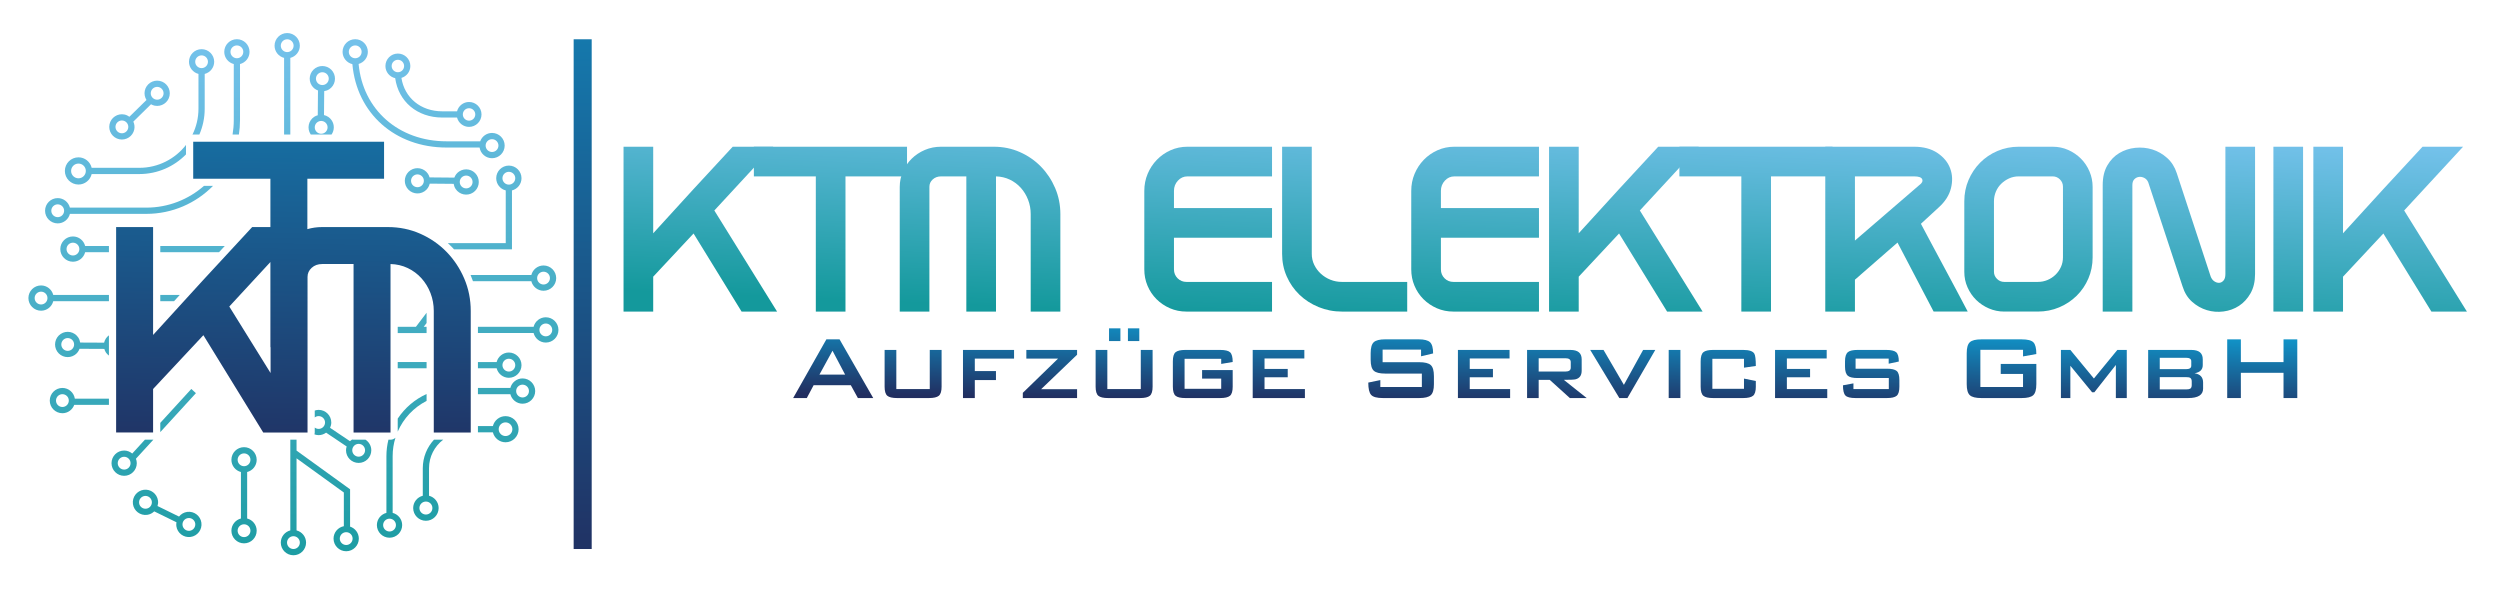 <?xml version="1.0" encoding="iso-8859-1"?>
<!-- Generator: Adobe Illustrator 26.5.0, SVG Export Plug-In . SVG Version: 6.00 Build 0)  -->
<svg version="1.1" id="Layer_1" xmlns="http://www.w3.org/2000/svg" xmlns:xlink="http://www.w3.org/1999/xlink" x="0px" y="0px"
	 viewBox="0 0 316.216 75.258" style="enable-background:new 0 0 316.216 75.258;" xml:space="preserve">
<g>
	<g>
		<linearGradient id="SVGID_1_" gradientUnits="userSpaceOnUse" x1="89.379" y1="9.797" x2="88.238" y2="37.184">
			<stop  offset="0" style="stop-color:#73C1EA"/>
			<stop  offset="1" style="stop-color:#14999C"/>
		</linearGradient>
		<path style="fill:url(#SVGID_1_);" d="M90.353,26.624L98.29,39.41h-4.491l-6.074-9.877l-5.104,5.462v4.415h-3.752V18.559h3.752
			v10.949c1.65-1.82,3.33-3.662,5.04-5.525c1.71-1.863,3.382-3.671,5.015-5.423h5.13L90.353,26.624z"/>
		
			<linearGradient id="SVGID_00000002385209093227143830000015962110065606633347_" gradientUnits="userSpaceOnUse" x1="105.456" y1="10.467" x2="104.315" y2="37.854">
			<stop  offset="0" style="stop-color:#73C1EA"/>
			<stop  offset="1" style="stop-color:#14999C"/>
		</linearGradient>
		<path style="fill:url(#SVGID_00000002385209093227143830000015962110065606633347_);" d="M103.19,22.31h-7.835v-3.752h19.371
			v3.752h-7.784V39.41h-3.752V22.31z"/>
		
			<linearGradient id="SVGID_00000178163852022895570800000015450760106131337355_" gradientUnits="userSpaceOnUse" x1="124.806" y1="11.273" x2="123.665" y2="38.66">
			<stop  offset="0" style="stop-color:#73C1EA"/>
			<stop  offset="1" style="stop-color:#14999C"/>
		</linearGradient>
		<path style="fill:url(#SVGID_00000178163852022895570800000015450760106131337355_);" d="M125.71,18.559
			c1.173,0,2.269,0.226,3.288,0.676c1.019,0.451,1.907,1.063,2.663,1.838c0.756,0.774,1.355,1.676,1.797,2.705
			c0.442,1.03,0.663,2.131,0.663,3.305V39.41h-3.752V27.065c0-0.631-0.11-1.231-0.332-1.802c-0.221-0.571-0.528-1.073-0.919-1.508
			c-0.391-0.435-0.854-0.78-1.39-1.035c-0.536-0.256-1.12-0.392-1.748-0.409V39.41h-3.752V22.31h-3.191
			c-0.425,0-0.778,0.128-1.059,0.384c-0.281,0.256-0.421,0.562-0.421,0.92V39.41h-3.752V23.637c0-0.68,0.135-1.331,0.407-1.952
			c0.272-0.621,0.642-1.161,1.109-1.62c0.468-0.459,1.02-0.825,1.657-1.098c0.637-0.272,1.321-0.408,2.052-0.408H125.71z"/>
		
			<linearGradient id="SVGID_00000167356379488606319750000017630758785891514790_" gradientUnits="userSpaceOnUse" x1="153.618" y1="12.474" x2="152.477" y2="39.861">
			<stop  offset="0" style="stop-color:#73C1EA"/>
			<stop  offset="1" style="stop-color:#14999C"/>
		</linearGradient>
		<path style="fill:url(#SVGID_00000167356379488606319750000017630758785891514790_);" d="M145.16,21.991
			c0.281-0.672,0.668-1.263,1.162-1.774c0.493-0.51,1.072-0.914,1.735-1.212c0.664-0.297,1.378-0.447,2.144-0.447h10.693v3.752
			H150.2c-0.476,0-0.88,0.18-1.212,0.54c-0.332,0.359-0.497,0.787-0.497,1.284v2.183h12.403v3.752h-12.403v4.007
			c0,0.443,0.153,0.817,0.459,1.123c0.307,0.306,0.681,0.459,1.123,0.459h10.821v3.752h-10.821c-0.749,0-1.447-0.14-2.093-0.421
			c-0.647-0.281-1.212-0.664-1.697-1.148c-0.485-0.485-0.864-1.05-1.136-1.697c-0.272-0.646-0.408-1.335-0.408-2.067v-9.928
			C144.739,23.382,144.879,22.664,145.16,21.991z"/>
		
			<linearGradient id="SVGID_00000033356358110050624300000016270420238676725163_" gradientUnits="userSpaceOnUse" x1="170.74" y1="13.187" x2="169.599" y2="40.574">
			<stop  offset="0" style="stop-color:#73C1EA"/>
			<stop  offset="1" style="stop-color:#14999C"/>
		</linearGradient>
		<path style="fill:url(#SVGID_00000033356358110050624300000016270420238676725163_);" d="M166.228,33.489
			c0.204,0.425,0.48,0.8,0.829,1.123c0.349,0.323,0.753,0.579,1.212,0.766c0.459,0.187,0.952,0.281,1.48,0.281h8.244v3.752h-8.244
			c-1.055,0-2.046-0.192-2.973-0.574c-0.928-0.383-1.731-0.902-2.412-1.557c-0.68-0.655-1.216-1.425-1.607-2.31
			c-0.392-0.884-0.587-1.837-0.587-2.858V18.559h3.752v13.552C165.921,32.604,166.024,33.064,166.228,33.489z"/>
		
			<linearGradient id="SVGID_00000126313803106900036310000005729974420575091103_" gradientUnits="userSpaceOnUse" x1="187.324" y1="13.878" x2="186.183" y2="41.266">
			<stop  offset="0" style="stop-color:#73C1EA"/>
			<stop  offset="1" style="stop-color:#14999C"/>
		</linearGradient>
		<path style="fill:url(#SVGID_00000126313803106900036310000005729974420575091103_);" d="M178.925,21.991
			c0.281-0.672,0.668-1.263,1.161-1.774c0.493-0.51,1.072-0.914,1.736-1.212c0.663-0.297,1.378-0.447,2.144-0.447h10.693v3.752
			h-10.693c-0.476,0-0.881,0.18-1.212,0.54c-0.332,0.359-0.498,0.787-0.498,1.284v2.183h12.403v3.752h-12.403v4.007
			c0,0.443,0.153,0.817,0.459,1.123c0.306,0.306,0.68,0.459,1.123,0.459h10.821v3.752h-10.821c-0.748,0-1.446-0.14-2.092-0.421
			c-0.647-0.281-1.212-0.664-1.698-1.148c-0.485-0.485-0.864-1.05-1.135-1.697c-0.273-0.646-0.409-1.335-0.409-2.067v-9.928
			C178.503,23.382,178.644,22.664,178.925,21.991z"/>
		
			<linearGradient id="SVGID_00000181078736990154719410000005014056175462160006_" gradientUnits="userSpaceOnUse" x1="206.242" y1="14.666" x2="205.101" y2="42.054">
			<stop  offset="0" style="stop-color:#73C1EA"/>
			<stop  offset="1" style="stop-color:#14999C"/>
		</linearGradient>
		<path style="fill:url(#SVGID_00000181078736990154719410000005014056175462160006_);" d="M207.419,26.624l7.937,12.786h-4.492
			l-6.074-9.877l-5.104,5.462v4.415h-3.752V18.559h3.752v10.949c1.65-1.82,3.33-3.662,5.04-5.525
			c1.709-1.863,3.381-3.671,5.015-5.423h5.129L207.419,26.624z"/>
		
			<linearGradient id="SVGID_00000067206073508338494640000012420815881215475644_" gradientUnits="userSpaceOnUse" x1="222.319" y1="15.336" x2="221.178" y2="42.724">
			<stop  offset="0" style="stop-color:#73C1EA"/>
			<stop  offset="1" style="stop-color:#14999C"/>
		</linearGradient>
		<path style="fill:url(#SVGID_00000067206073508338494640000012420815881215475644_);" d="M220.256,22.31h-7.835v-3.752h19.371
			v3.752h-7.784V39.41h-3.752V22.31z"/>
		
			<linearGradient id="SVGID_00000116956811966117353280000003604531159593562772_" gradientUnits="userSpaceOnUse" x1="240.42" y1="16.09" x2="239.279" y2="43.478">
			<stop  offset="0" style="stop-color:#73C1EA"/>
			<stop  offset="1" style="stop-color:#14999C"/>
		</linearGradient>
		<path style="fill:url(#SVGID_00000116956811966117353280000003604531159593562772_);" d="M230.873,18.559h11.229
			c1.19,0,2.178,0.264,2.961,0.791c0.782,0.527,1.318,1.178,1.607,1.952c0.29,0.774,0.323,1.608,0.102,2.501
			c-0.221,0.893-0.74,1.706-1.556,2.437l-2.246,2.067c0.425,0.8,0.901,1.693,1.429,2.68c0.527,0.987,1.063,1.986,1.608,2.999
			c0.544,1.013,1.068,1.991,1.57,2.935c0.501,0.944,0.94,1.774,1.314,2.488h-4.313l-4.568-8.728l-5.385,4.696v4.033h-3.752V18.559z
			 M234.625,30.426l8.141-7.015c0.34-0.239,0.463-0.482,0.37-0.73c-0.094-0.247-0.439-0.371-1.034-0.371h-7.478V30.426z"/>
		
			<linearGradient id="SVGID_00000160876333398145983720000004534052422801409198_" gradientUnits="userSpaceOnUse" x1="257.082" y1="16.785" x2="255.941" y2="44.172">
			<stop  offset="0" style="stop-color:#73C1EA"/>
			<stop  offset="1" style="stop-color:#14999C"/>
		</linearGradient>
		<path style="fill:url(#SVGID_00000160876333398145983720000004534052422801409198_);" d="M259.636,18.559
			c0.697,0,1.353,0.136,1.965,0.408c0.612,0.272,1.148,0.638,1.608,1.098c0.459,0.459,0.821,1,1.084,1.62
			c0.264,0.621,0.396,1.272,0.396,1.952v8.907c0,0.953-0.179,1.846-0.536,2.68c-0.357,0.834-0.851,1.561-1.48,2.182
			c-0.63,0.621-1.365,1.11-2.208,1.467c-0.842,0.357-1.748,0.536-2.718,0.536h-4.237c-0.68,0-1.327-0.132-1.939-0.396
			c-0.612-0.264-1.148-0.621-1.608-1.072c-0.459-0.451-0.826-0.983-1.097-1.595c-0.273-0.612-0.409-1.267-0.409-1.965v-8.907
			c0-0.97,0.179-1.871,0.536-2.705c0.357-0.833,0.846-1.565,1.467-2.195c0.621-0.629,1.353-1.123,2.195-1.48
			c0.842-0.357,1.739-0.536,2.692-0.536H259.636z M260.937,23.615c0-0.358-0.127-0.664-0.383-0.921
			c-0.255-0.255-0.561-0.384-0.918-0.384h-4.288c-0.443,0-0.851,0.085-1.225,0.256c-0.375,0.171-0.706,0.396-0.995,0.677
			c-0.29,0.282-0.515,0.614-0.676,0.997c-0.162,0.384-0.243,0.789-0.243,1.215v8.924c0,0.341,0.128,0.639,0.383,0.895
			c0.255,0.256,0.561,0.384,0.918,0.384h4.237c0.442,0,0.855-0.081,1.238-0.243c0.382-0.162,0.718-0.383,1.008-0.665
			c0.289-0.281,0.518-0.609,0.689-0.984c0.17-0.375,0.255-0.784,0.255-1.227V23.615z"/>
		
			<linearGradient id="SVGID_00000141440728158783484500000018133119981774101382_" gradientUnits="userSpaceOnUse" x1="276.077" y1="17.576" x2="274.935" y2="44.964">
			<stop  offset="0" style="stop-color:#73C1EA"/>
			<stop  offset="1" style="stop-color:#14999C"/>
		</linearGradient>
		<path style="fill:url(#SVGID_00000141440728158783484500000018133119981774101382_);" d="M285.234,18.559v16.104
			c0,0.953-0.192,1.766-0.574,2.437c-0.382,0.672-0.866,1.199-1.452,1.582c-0.586,0.383-1.241,0.621-1.962,0.715
			c-0.721,0.093-1.422,0.038-2.102-0.166c-0.68-0.204-1.299-0.553-1.861-1.047c-0.56-0.493-0.968-1.148-1.222-1.965l-4.332-13.143
			c-0.102-0.255-0.264-0.442-0.485-0.561c-0.221-0.119-0.446-0.166-0.675-0.14c-0.229,0.025-0.429,0.123-0.599,0.293
			c-0.17,0.17-0.254,0.417-0.254,0.74V39.41h-3.752V23.408c0-0.987,0.195-1.816,0.587-2.489c0.391-0.672,0.893-1.191,1.506-1.557
			c0.612-0.365,1.289-0.587,2.029-0.664c0.74-0.076,1.455-0.008,2.144,0.204s1.315,0.57,1.876,1.072
			c0.562,0.502,0.97,1.144,1.225,1.927l4.288,13.067c0.102,0.272,0.255,0.477,0.459,0.613c0.204,0.136,0.409,0.2,0.613,0.191
			c0.204-0.008,0.387-0.102,0.548-0.281c0.162-0.179,0.243-0.455,0.243-0.83V18.559H285.234z"/>
		
			<linearGradient id="SVGID_00000034069647560463507070000007028265658764663180_" gradientUnits="userSpaceOnUse" x1="289.883" y1="18.151" x2="288.741" y2="45.539">
			<stop  offset="0" style="stop-color:#73C1EA"/>
			<stop  offset="1" style="stop-color:#14999C"/>
		</linearGradient>
		<path style="fill:url(#SVGID_00000034069647560463507070000007028265658764663180_);" d="M291.307,39.41h-3.752V18.559h3.752
			V39.41z"/>
		
			<linearGradient id="SVGID_00000065777517956440698630000017649953186968031376_" gradientUnits="userSpaceOnUse" x1="302.748" y1="18.687" x2="301.607" y2="46.075">
			<stop  offset="0" style="stop-color:#73C1EA"/>
			<stop  offset="1" style="stop-color:#14999C"/>
		</linearGradient>
		<path style="fill:url(#SVGID_00000065777517956440698630000017649953186968031376_);" d="M304.093,26.624l7.937,12.786h-4.492
			l-6.074-9.877l-5.104,5.462v4.415h-3.752V18.559h3.752v10.949c1.65-1.82,3.33-3.662,5.04-5.525
			c1.709-1.863,3.381-3.671,5.015-5.423h5.129L304.093,26.624z"/>
	</g>
	<g>
		
			<linearGradient id="SVGID_00000011026444886598355210000010955493105114123965_" gradientUnits="userSpaceOnUse" x1="63.453" y1="4.445" x2="66.876" y2="75.053">
			<stop  offset="0" style="stop-color:#73C1EA"/>
			<stop  offset="1" style="stop-color:#14999C"/>
		</linearGradient>
		<path style="fill:url(#SVGID_00000011026444886598355210000010955493105114123965_);" d="M59.553,34.866
			c0.099,0.232,0.188,0.467,0.271,0.705h7.383c0.177,0.691,0.799,1.205,1.544,1.205c0.882,0,1.6-0.717,1.6-1.599
			c0-0.882-0.717-1.599-1.6-1.599c-0.745,0-1.367,0.514-1.544,1.205h-7.692C59.527,34.81,59.541,34.837,59.553,34.866z
			 M68.75,34.366c0.447,0,0.811,0.364,0.811,0.811c0,0.447-0.364,0.811-0.811,0.811c-0.447,0-0.811-0.364-0.811-0.811
			C67.94,34.73,68.303,34.366,68.75,34.366z"/>
		
			<linearGradient id="SVGID_00000118369746853909183760000014429281119266840192_" gradientUnits="userSpaceOnUse" x1="60.606" y1="4.583" x2="64.029" y2="75.191">
			<stop  offset="0" style="stop-color:#73C1EA"/>
			<stop  offset="1" style="stop-color:#14999C"/>
		</linearGradient>
		<path style="fill:url(#SVGID_00000118369746853909183760000014429281119266840192_);" d="M63.943,52.636
			c-0.775,0-1.422,0.538-1.6,1.259h-1.891v0.788h1.891c0.178,0.721,0.825,1.259,1.6,1.259c0.912,0,1.653-0.742,1.653-1.653
			C65.596,53.378,64.855,52.636,63.943,52.636z M63.943,55.154c-0.477,0-0.865-0.388-0.865-0.865c0-0.477,0.388-0.865,0.865-0.865
			s0.865,0.388,0.865,0.865C64.808,54.766,64.42,55.154,63.943,55.154z"/>
		
			<linearGradient id="SVGID_00000089558743412079111370000015574574145255981958_" gradientUnits="userSpaceOnUse" x1="9.526" y1="7.06" x2="12.95" y2="77.668">
			<stop  offset="0" style="stop-color:#73C1EA"/>
			<stop  offset="1" style="stop-color:#14999C"/>
		</linearGradient>
		<path style="fill:url(#SVGID_00000089558743412079111370000015574574145255981958_);" d="M9.226,29.907
			c-0.882,0-1.599,0.717-1.599,1.599c0,0.882,0.717,1.599,1.599,1.599c0.745,0,1.367-0.514,1.544-1.205h3.008v-0.788H10.77
			C10.593,30.422,9.971,29.907,9.226,29.907z M9.226,32.317c-0.447,0-0.811-0.364-0.811-0.811c0-0.447,0.363-0.811,0.811-0.811
			c0.447,0,0.811,0.364,0.811,0.811C10.037,31.954,9.674,32.317,9.226,32.317z"/>
		
			<linearGradient id="SVGID_00000122699006313679652420000013979510357831553667_" gradientUnits="userSpaceOnUse" x1="60.233" y1="4.601" x2="63.657" y2="75.209">
			<stop  offset="0" style="stop-color:#73C1EA"/>
			<stop  offset="1" style="stop-color:#14999C"/>
		</linearGradient>
		<path style="fill:url(#SVGID_00000122699006313679652420000013979510357831553667_);" d="M62.764,22.543
			c0,0.745,0.514,1.367,1.205,1.544v6.663h-7.33c0.167,0.152,0.331,0.307,0.489,0.468c0.102,0.104,0.2,0.212,0.298,0.32h7.331
			v-7.451c0.691-0.177,1.206-0.799,1.206-1.544c0-0.882-0.718-1.599-1.6-1.599C63.482,20.944,62.764,21.661,62.764,22.543z
			 M64.363,21.732c0.447,0,0.811,0.364,0.811,0.811c0,0.447-0.364,0.811-0.811,0.811s-0.811-0.364-0.811-0.811
			C63.552,22.096,63.916,21.732,64.363,21.732z"/>
		
			<linearGradient id="SVGID_00000108295237624753716910000010994247398268428418_" gradientUnits="userSpaceOnUse" x1="55.006" y1="4.855" x2="58.429" y2="75.463">
			<stop  offset="0" style="stop-color:#73C1EA"/>
			<stop  offset="1" style="stop-color:#14999C"/>
		</linearGradient>
		<path style="fill:url(#SVGID_00000108295237624753716910000010994247398268428418_);" d="M57.628,23.898
			c0.485,0.736,1.479,0.94,2.215,0.455c0.736-0.485,0.94-1.479,0.455-2.215c-0.485-0.736-1.479-0.94-2.215-0.455
			c-0.296,0.195-0.501,0.473-0.615,0.783l-3.134-0.028c-0.044-0.155-0.104-0.307-0.197-0.448c-0.485-0.736-1.479-0.94-2.215-0.455
			c-0.736,0.485-0.94,1.479-0.455,2.215c0.485,0.736,1.479,0.94,2.215,0.455c0.357-0.235,0.586-0.591,0.675-0.978l3.028,0.027
			C57.419,23.477,57.496,23.697,57.628,23.898z M58.517,22.341c0.374-0.246,0.877-0.142,1.123,0.231
			c0.246,0.373,0.143,0.877-0.231,1.123c-0.373,0.246-0.877,0.142-1.123-0.231C58.04,23.091,58.143,22.587,58.517,22.341z
			 M53.249,23.546c-0.373,0.246-0.877,0.142-1.123-0.231c-0.246-0.373-0.143-0.877,0.231-1.123c0.373-0.246,0.877-0.142,1.123,0.231
			C53.726,22.797,53.622,23.3,53.249,23.546z"/>
		
			<linearGradient id="SVGID_00000142147224370882716240000008254534602282734783_" gradientUnits="userSpaceOnUse" x1="50.398" y1="5.078" x2="53.821" y2="75.686">
			<stop  offset="0" style="stop-color:#73C1EA"/>
			<stop  offset="1" style="stop-color:#14999C"/>
		</linearGradient>
		<polygon style="fill:url(#SVGID_00000142147224370882716240000008254534602282734783_);" points="53.595,41.336 53.957,40.861 
			53.957,39.559 52.606,41.336 50.306,41.336 50.306,42.125 53.957,42.125 53.957,41.336 		"/>
		
			<linearGradient id="SVGID_00000171678188720425016790000008241876704909526204_" gradientUnits="userSpaceOnUse" x1="20.313" y1="6.537" x2="23.737" y2="77.145">
			<stop  offset="0" style="stop-color:#73C1EA"/>
			<stop  offset="1" style="stop-color:#14999C"/>
		</linearGradient>
		<polygon style="fill:url(#SVGID_00000171678188720425016790000008241876704909526204_);" points="20.274,54.656 24.78,49.73 
			24.198,49.198 20.274,53.488 		"/>
		
			<linearGradient id="SVGID_00000023981103479130061870000012250711964545411217_" gradientUnits="userSpaceOnUse" x1="50.139" y1="5.091" x2="53.563" y2="75.699">
			<stop  offset="0" style="stop-color:#73C1EA"/>
			<stop  offset="1" style="stop-color:#14999C"/>
		</linearGradient>
		
			<rect x="50.306" y="45.793" style="fill:url(#SVGID_00000023981103479130061870000012250711964545411217_);" width="3.651" height="0.788"/>
		
			<linearGradient id="SVGID_00000178899210135615289770000014528829617388610968_" gradientUnits="userSpaceOnUse" x1="61.181" y1="4.555" x2="64.604" y2="75.163">
			<stop  offset="0" style="stop-color:#73C1EA"/>
			<stop  offset="1" style="stop-color:#14999C"/>
		</linearGradient>
		<path style="fill:url(#SVGID_00000178899210135615289770000014528829617388610968_);" d="M64.363,47.786
			c0.882,0,1.6-0.717,1.6-1.599s-0.718-1.599-1.6-1.599c-0.745,0-1.367,0.514-1.544,1.205h-2.367v0.788h2.367
			C62.996,47.272,63.618,47.786,64.363,47.786z M64.363,45.376c0.447,0,0.811,0.364,0.811,0.811c0,0.447-0.364,0.811-0.811,0.811
			s-0.811-0.364-0.811-0.811C63.552,45.74,63.916,45.376,64.363,45.376z"/>
		
			<linearGradient id="SVGID_00000127015971844683663460000001679373540393557683_" gradientUnits="userSpaceOnUse" x1="14.314" y1="6.828" x2="17.737" y2="77.436">
			<stop  offset="0" style="stop-color:#73C1EA"/>
			<stop  offset="1" style="stop-color:#14999C"/>
		</linearGradient>
		<path style="fill:url(#SVGID_00000127015971844683663460000001679373540393557683_);" d="M17.302,58.586
			c0-0.199-0.041-0.387-0.108-0.563l2.206-2.412c-0.012,0-0.023,0.004-0.036,0.004h-1.036l-1.602,1.752
			c-0.278-0.234-0.632-0.38-1.023-0.38c-0.882,0-1.599,0.717-1.599,1.599c0,0.882,0.718,1.599,1.599,1.599
			C16.584,60.185,17.302,59.468,17.302,58.586z M15.703,59.397c-0.447,0-0.811-0.364-0.811-0.811c0-0.447,0.363-0.811,0.811-0.811
			c0.447,0,0.811,0.364,0.811,0.811C16.514,59.033,16.15,59.397,15.703,59.397z"/>
		
			<linearGradient id="SVGID_00000052094010011133680070000013107637242600684434_" gradientUnits="userSpaceOnUse" x1="63.728" y1="4.432" x2="67.151" y2="75.04">
			<stop  offset="0" style="stop-color:#73C1EA"/>
			<stop  offset="1" style="stop-color:#14999C"/>
		</linearGradient>
		<path style="fill:url(#SVGID_00000052094010011133680070000013107637242600684434_);" d="M69.038,40.131
			c-0.745,0-1.367,0.514-1.544,1.205h-7.042v0.788h7.042c0.177,0.691,0.799,1.205,1.544,1.205c0.882,0,1.599-0.717,1.599-1.599
			C70.637,40.848,69.92,40.131,69.038,40.131z M69.038,42.541c-0.447,0-0.811-0.364-0.811-0.811c0-0.447,0.363-0.811,0.811-0.811
			c0.447,0,0.811,0.364,0.811,0.811C69.849,42.177,69.486,42.541,69.038,42.541z"/>
		
			<linearGradient id="SVGID_00000142864330191444647910000006224529405464061618_" gradientUnits="userSpaceOnUse" x1="61.886" y1="4.521" x2="65.309" y2="75.129">
			<stop  offset="0" style="stop-color:#73C1EA"/>
			<stop  offset="1" style="stop-color:#14999C"/>
		</linearGradient>
		<path style="fill:url(#SVGID_00000142864330191444647910000006224529405464061618_);" d="M66.096,47.865
			c-0.745,0-1.367,0.514-1.544,1.205h-4.1v0.788h4.1c0.177,0.691,0.799,1.205,1.544,1.205c0.881,0,1.599-0.717,1.599-1.599
			C67.695,48.582,66.977,47.865,66.096,47.865z M66.096,50.275c-0.447,0-0.811-0.364-0.811-0.811c0-0.447,0.363-0.811,0.811-0.811
			s0.811,0.364,0.811,0.811C66.907,49.911,66.543,50.275,66.096,50.275z"/>
		
			<linearGradient id="SVGID_00000053503401961935098210000018374421509461572519_" gradientUnits="userSpaceOnUse" x1="23.137" y1="6.4" x2="26.56" y2="77.008">
			<stop  offset="0" style="stop-color:#73C1EA"/>
			<stop  offset="1" style="stop-color:#14999C"/>
		</linearGradient>
		<path style="fill:url(#SVGID_00000053503401961935098210000018374421509461572519_);" d="M20.274,31.113v0.788h7.43
			c0.244-0.264,0.486-0.526,0.729-0.788H20.274z"/>
		
			<linearGradient id="SVGID_00000145773316300817389380000018163421019029633969_" gradientUnits="userSpaceOnUse" x1="8.631" y1="7.103" x2="12.055" y2="77.711">
			<stop  offset="0" style="stop-color:#73C1EA"/>
			<stop  offset="1" style="stop-color:#14999C"/>
		</linearGradient>
		<path style="fill:url(#SVGID_00000145773316300817389380000018163421019029633969_);" d="M13.169,43.343l-3.029-0.015
			c-0.034-0.223-0.111-0.443-0.245-0.643c-0.488-0.734-1.483-0.934-2.217-0.446c-0.734,0.488-0.935,1.482-0.446,2.217
			c0.488,0.734,1.483,0.934,2.217,0.446c0.295-0.196,0.499-0.475,0.612-0.785l3.134,0.015c0.044,0.155,0.105,0.306,0.198,0.447
			c0.106,0.159,0.239,0.289,0.385,0.396v-2.563C13.46,42.648,13.251,42.98,13.169,43.343z M9.013,44.245
			c-0.372,0.248-0.876,0.146-1.124-0.226c-0.247-0.372-0.146-0.876,0.226-1.124c0.373-0.248,0.876-0.146,1.124,0.226
			C9.487,43.494,9.386,43.998,9.013,44.245z"/>
		
			<linearGradient id="SVGID_00000177454846959748541400000017710648537208026543_" gradientUnits="userSpaceOnUse" x1="19.996" y1="6.552" x2="23.419" y2="77.16">
			<stop  offset="0" style="stop-color:#73C1EA"/>
			<stop  offset="1" style="stop-color:#14999C"/>
		</linearGradient>
		<path style="fill:url(#SVGID_00000177454846959748541400000017710648537208026543_);" d="M20.274,38.096h1.744
			c0.24-0.263,0.478-0.525,0.719-0.788h-2.464V38.096z"/>
		
			<linearGradient id="SVGID_00000104672551529852289270000016100854869217849012_" gradientUnits="userSpaceOnUse" x1="15.226" y1="6.784" x2="18.649" y2="77.392">
			<stop  offset="0" style="stop-color:#73C1EA"/>
			<stop  offset="1" style="stop-color:#14999C"/>
		</linearGradient>
		<path style="fill:url(#SVGID_00000104672551529852289270000016100854869217849012_);" d="M9.925,23.341
			c0.812,0,1.491-0.567,1.67-1.326h6.03c2.31,0,4.401-0.954,5.902-2.487v-1.196c-1.369,1.76-3.505,2.895-5.902,2.895h-6.03
			c-0.179-0.758-0.858-1.326-1.67-1.326c-0.948,0-1.72,0.771-1.72,1.72C8.205,22.569,8.977,23.341,9.925,23.341z M9.925,20.69
			c0.513,0,0.931,0.418,0.931,0.932c0,0.513-0.418,0.932-0.931,0.932c-0.514,0-0.932-0.418-0.932-0.932
			C8.994,21.108,9.412,20.69,9.925,20.69z"/>
		
			<linearGradient id="SVGID_00000084518079690129004270000017947783073720851589_" gradientUnits="userSpaceOnUse" x1="28.129" y1="6.158" x2="31.552" y2="76.766">
			<stop  offset="0" style="stop-color:#73C1EA"/>
			<stop  offset="1" style="stop-color:#14999C"/>
		</linearGradient>
		<path style="fill:url(#SVGID_00000084518079690129004270000017947783073720851589_);" d="M32.467,58.159
			c0-0.882-0.718-1.599-1.599-1.599s-1.599,0.717-1.599,1.599c0,0.745,0.514,1.367,1.205,1.544v5.88
			c-0.69,0.177-1.205,0.799-1.205,1.544c0,0.882,0.718,1.599,1.599,1.599s1.599-0.717,1.599-1.599c0-0.745-0.514-1.367-1.205-1.544
			v-5.88C31.952,59.526,32.467,58.904,32.467,58.159z M31.678,67.126c0,0.447-0.363,0.811-0.811,0.811s-0.811-0.364-0.811-0.811
			c0-0.447,0.363-0.811,0.811-0.811S31.678,66.679,31.678,67.126z M30.868,58.969c-0.447,0-0.811-0.364-0.811-0.811
			c0-0.447,0.363-0.811,0.811-0.811s0.811,0.364,0.811,0.811C31.678,58.605,31.315,58.969,30.868,58.969z"/>
		
			<linearGradient id="SVGID_00000044174056913207031090000018178621979154204838_" gradientUnits="userSpaceOnUse" x1="29.939" y1="6.07" x2="33.363" y2="76.678">
			<stop  offset="0" style="stop-color:#73C1EA"/>
			<stop  offset="1" style="stop-color:#14999C"/>
		</linearGradient>
		<path style="fill:url(#SVGID_00000044174056913207031090000018178621979154204838_);" d="M29.569,8.101V15.2
			c0,0.62-0.054,1.227-0.152,1.819h0.801c0.092-0.593,0.14-1.2,0.14-1.819V8.101c0.69-0.177,1.205-0.799,1.205-1.544
			c0-0.882-0.718-1.599-1.599-1.599c-0.881,0-1.599,0.717-1.599,1.599C28.364,7.302,28.878,7.924,29.569,8.101z M29.963,5.746
			c0.447,0,0.811,0.364,0.811,0.811c0,0.447-0.363,0.811-0.811,0.811c-0.447,0-0.811-0.364-0.811-0.811
			C29.152,6.11,29.516,5.746,29.963,5.746z"/>
		
			<linearGradient id="SVGID_00000091004422150318181410000007952658155911664516_" gradientUnits="userSpaceOnUse" x1="25.421" y1="6.289" x2="28.845" y2="76.897">
			<stop  offset="0" style="stop-color:#73C1EA"/>
			<stop  offset="1" style="stop-color:#14999C"/>
		</linearGradient>
		<path style="fill:url(#SVGID_00000091004422150318181410000007952658155911664516_);" d="M25.103,9.35v4.4
			c0,1.176-0.273,2.288-0.759,3.279c0.031-0.003,0.062-0.009,0.094-0.009h0.778c0.434-1.003,0.676-2.108,0.676-3.269v-4.4
			c0.688-0.177,1.2-0.797,1.2-1.539c0-0.879-0.715-1.594-1.594-1.594c-0.879,0-1.594,0.715-1.594,1.594
			C23.903,8.553,24.415,9.174,25.103,9.35z M25.497,7.005c0.444,0,0.806,0.361,0.806,0.806c0,0.444-0.362,0.806-0.806,0.806
			c-0.444,0-0.806-0.361-0.806-0.806C24.691,7.367,25.053,7.005,25.497,7.005z"/>
		
			<linearGradient id="SVGID_00000049204822893736361700000012244288648997231020_" gradientUnits="userSpaceOnUse" x1="17.297" y1="6.683" x2="20.721" y2="77.291">
			<stop  offset="0" style="stop-color:#73C1EA"/>
			<stop  offset="1" style="stop-color:#14999C"/>
		</linearGradient>
		<path style="fill:url(#SVGID_00000049204822893736361700000012244288648997231020_);" d="M15.096,17.616
			c0.864,0.177,1.711-0.381,1.888-1.244c0.071-0.347,0.02-0.689-0.119-0.988l2.236-2.196c0.14,0.079,0.29,0.144,0.456,0.178
			c0.864,0.177,1.711-0.381,1.888-1.244c0.177-0.863-0.38-1.711-1.244-1.888c-0.864-0.178-1.711,0.381-1.888,1.244
			c-0.086,0.419,0.004,0.832,0.215,1.169l-2.161,2.122c-0.181-0.135-0.391-0.236-0.627-0.285c-0.864-0.177-1.711,0.381-1.888,1.244
			C13.674,16.591,14.232,17.438,15.096,17.616z M19.085,11.636c0.09-0.438,0.519-0.721,0.957-0.631
			c0.438,0.09,0.721,0.519,0.631,0.957c-0.09,0.438-0.52,0.721-0.957,0.631C19.278,12.503,18.995,12.074,19.085,11.636z
			 M14.624,15.886c0.09-0.438,0.52-0.721,0.957-0.631c0.438,0.09,0.721,0.519,0.631,0.957c-0.09,0.438-0.519,0.721-0.957,0.631
			C14.817,16.754,14.534,16.325,14.624,15.886z"/>
		
			<linearGradient id="SVGID_00000144333822483476912800000011407025799993237140_" gradientUnits="userSpaceOnUse" x1="7.931" y1="7.137" x2="11.354" y2="77.745">
			<stop  offset="0" style="stop-color:#73C1EA"/>
			<stop  offset="1" style="stop-color:#14999C"/>
		</linearGradient>
		<path style="fill:url(#SVGID_00000144333822483476912800000011407025799993237140_);" d="M13.779,50.424H9.467
			c-0.119-0.765-0.777-1.355-1.574-1.355c-0.881,0-1.599,0.717-1.599,1.599s0.718,1.599,1.599,1.599c0.69,0,1.274-0.441,1.497-1.055
			h4.388V50.424z M7.893,51.479c-0.447,0-0.811-0.364-0.811-0.811c0-0.447,0.363-0.811,0.811-0.811c0.447,0,0.811,0.364,0.811,0.811
			C8.703,51.116,8.34,51.479,7.893,51.479z"/>
		
			<linearGradient id="SVGID_00000064347807865692932190000002608666321593169311_" gradientUnits="userSpaceOnUse" x1="7.215" y1="7.172" x2="10.638" y2="77.78">
			<stop  offset="0" style="stop-color:#73C1EA"/>
			<stop  offset="1" style="stop-color:#14999C"/>
		</linearGradient>
		<path style="fill:url(#SVGID_00000064347807865692932190000002608666321593169311_);" d="M6.737,38.096h7.042v-0.788H6.737
			c-0.177-0.691-0.799-1.205-1.544-1.205c-0.882,0-1.599,0.717-1.599,1.599s0.718,1.599,1.599,1.599
			C5.938,39.301,6.56,38.787,6.737,38.096z M5.193,38.512c-0.447,0-0.811-0.364-0.811-0.811c0-0.447,0.363-0.811,0.811-0.811
			c0.447,0,0.811,0.364,0.811,0.811C6.004,38.149,5.64,38.512,5.193,38.512z"/>
		
			<linearGradient id="SVGID_00000149355843324377697170000011554514174256519340_" gradientUnits="userSpaceOnUse" x1="15.432" y1="6.774" x2="18.855" y2="77.382">
			<stop  offset="0" style="stop-color:#73C1EA"/>
			<stop  offset="1" style="stop-color:#14999C"/>
		</linearGradient>
		<path style="fill:url(#SVGID_00000149355843324377697170000011554514174256519340_);" d="M7.299,28.256
			c0.745,0,1.367-0.514,1.544-1.205h9.664c3.298,0,6.284-1.355,8.435-3.537h-1.149c-1.948,1.709-4.497,2.748-7.285,2.748H8.843
			c-0.177-0.691-0.799-1.205-1.544-1.205c-0.881,0-1.599,0.717-1.599,1.599C5.7,27.538,6.418,28.256,7.299,28.256z M7.299,25.846
			c0.447,0,0.811,0.364,0.811,0.811c0,0.447-0.363,0.811-0.811,0.811c-0.447,0-0.811-0.364-0.811-0.811
			C6.489,26.21,6.852,25.846,7.299,25.846z"/>
		
			<linearGradient id="SVGID_00000159433304073657978220000015380487131484736952_" gradientUnits="userSpaceOnUse" x1="18.319" y1="6.634" x2="21.743" y2="77.242">
			<stop  offset="0" style="stop-color:#73C1EA"/>
			<stop  offset="1" style="stop-color:#14999C"/>
		</linearGradient>
		<path style="fill:url(#SVGID_00000159433304073657978220000015380487131484736952_);" d="M23.675,64.748
			c-0.424,0.058-0.784,0.28-1.031,0.591l-2.72-1.333c0.067-0.216,0.093-0.447,0.06-0.686c-0.12-0.874-0.928-1.487-1.801-1.368
			c-0.873,0.119-1.487,0.927-1.368,1.801c0.119,0.874,0.928,1.487,1.801,1.368c0.351-0.048,0.656-0.21,0.892-0.44l2.814,1.379
			c-0.028,0.158-0.039,0.321-0.016,0.489c0.12,0.874,0.928,1.487,1.801,1.367c0.873-0.119,1.487-0.927,1.367-1.801
			C25.356,65.242,24.548,64.629,23.675,64.748z M18.51,64.34c-0.443,0.061-0.853-0.251-0.913-0.693
			c-0.061-0.443,0.25-0.852,0.693-0.913c0.443-0.061,0.852,0.251,0.913,0.693C19.264,63.87,18.954,64.28,18.51,64.34z
			 M24.002,67.136c-0.443,0.061-0.852-0.251-0.913-0.693c-0.061-0.443,0.25-0.852,0.693-0.913c0.443-0.061,0.853,0.25,0.913,0.693
			C24.756,66.666,24.445,67.075,24.002,67.136z"/>
		
			<linearGradient id="SVGID_00000046333748774747523070000001319070044547816884_" gradientUnits="userSpaceOnUse" x1="40.337" y1="5.566" x2="43.76" y2="76.174">
			<stop  offset="0" style="stop-color:#73C1EA"/>
			<stop  offset="1" style="stop-color:#14999C"/>
		</linearGradient>
		<path style="fill:url(#SVGID_00000046333748774747523070000001319070044547816884_);" d="M39.744,14.773
			c-0.736,0.485-0.94,1.479-0.455,2.215c0.007,0.011,0.017,0.02,0.025,0.031h2.621c0.361-0.521,0.393-1.23,0.024-1.79
			c-0.235-0.357-0.591-0.586-0.978-0.675l0.027-3.028c0.223-0.033,0.444-0.11,0.644-0.242c0.736-0.485,0.94-1.479,0.455-2.215
			c-0.485-0.736-1.479-0.94-2.215-0.455c-0.736,0.485-0.94,1.479-0.455,2.215c0.195,0.296,0.473,0.501,0.783,0.615l-0.028,3.134
			C40.037,14.62,39.885,14.68,39.744,14.773z M40.096,10.394c-0.246-0.374-0.142-0.877,0.231-1.123
			c0.373-0.246,0.877-0.143,1.123,0.231c0.246,0.373,0.142,0.877-0.231,1.123C40.846,10.871,40.342,10.768,40.096,10.394z
			 M41.301,15.662c0.246,0.374,0.142,0.877-0.231,1.123c-0.373,0.246-0.877,0.143-1.123-0.231c-0.246-0.373-0.142-0.877,0.231-1.123
			C40.551,15.186,41.055,15.289,41.301,15.662z"/>
		
			<linearGradient id="SVGID_00000146477565304894300700000016354295148252603299_" gradientUnits="userSpaceOnUse" x1="37.414" y1="5.708" x2="40.837" y2="76.316">
			<stop  offset="0" style="stop-color:#73C1EA"/>
			<stop  offset="1" style="stop-color:#14999C"/>
		</linearGradient>
		<path style="fill:url(#SVGID_00000146477565304894300700000016354295148252603299_);" d="M44.281,66.61V61.89l-6.772-4.894v-1.38
			h-0.788v11.473c-0.69,0.177-1.205,0.799-1.205,1.544c0,0.882,0.717,1.599,1.599,1.599c0.882,0,1.599-0.717,1.599-1.599
			c0-0.745-0.514-1.367-1.205-1.544v-9.119l5.983,4.324v4.263c-0.74,0.14-1.303,0.789-1.303,1.569c0,0.882,0.718,1.599,1.599,1.599
			c0.882,0,1.599-0.718,1.599-1.599C45.388,67.415,44.921,66.819,44.281,66.61z M37.926,68.632c0,0.447-0.363,0.811-0.811,0.811
			c-0.447,0-0.811-0.364-0.811-0.811c0-0.447,0.363-0.811,0.811-0.811C37.563,67.821,37.926,68.185,37.926,68.632z M43.789,68.935
			c-0.447,0-0.811-0.364-0.811-0.811c0-0.447,0.363-0.811,0.811-0.811c0.447,0,0.811,0.364,0.811,0.811
			C44.6,68.571,44.237,68.935,43.789,68.935z"/>
		
			<linearGradient id="SVGID_00000121277746396554474300000017685634716207227322_" gradientUnits="userSpaceOnUse" x1="49.848" y1="5.105" x2="53.271" y2="75.713">
			<stop  offset="0" style="stop-color:#73C1EA"/>
			<stop  offset="1" style="stop-color:#14999C"/>
		</linearGradient>
		<path style="fill:url(#SVGID_00000121277746396554474300000017685634716207227322_);" d="M53.957,49.836
			c-1.49,0.675-2.756,1.76-3.651,3.113v1.647c0.727-1.681,2.027-3.058,3.651-3.886V49.836z"/>
		
			<linearGradient id="SVGID_00000048476471095129547660000016650668831307554735_" gradientUnits="userSpaceOnUse" x1="46.306" y1="5.277" x2="49.73" y2="75.885">
			<stop  offset="0" style="stop-color:#73C1EA"/>
			<stop  offset="1" style="stop-color:#14999C"/>
		</linearGradient>
		<path style="fill:url(#SVGID_00000048476471095129547660000016650668831307554735_);" d="M49.665,64.872v-7.175
			c0-0.812,0.124-1.595,0.354-2.332c-0.163,0.154-0.381,0.249-0.623,0.249h-0.264c-0.166,0.667-0.256,1.364-0.256,2.082v7.175
			c-0.69,0.177-1.205,0.799-1.205,1.544c0,0.882,0.718,1.599,1.599,1.599c0.881,0,1.599-0.717,1.599-1.599
			C50.87,65.671,50.355,65.049,49.665,64.872z M49.271,67.227c-0.447,0-0.811-0.364-0.811-0.811c0-0.447,0.363-0.811,0.811-0.811
			c0.447,0,0.811,0.364,0.811,0.811C50.082,66.863,49.718,67.227,49.271,67.227z"/>
		
			<linearGradient id="SVGID_00000045616820816069217510000008490262655791641985_" gradientUnits="userSpaceOnUse" x1="54.511" y1="4.879" x2="57.934" y2="75.487">
			<stop  offset="0" style="stop-color:#73C1EA"/>
			<stop  offset="1" style="stop-color:#14999C"/>
		</linearGradient>
		<path style="fill:url(#SVGID_00000045616820816069217510000008490262655791641985_);" d="M49.987,9.886
			c0.409,2.957,2.79,4.982,5.954,4.982h1.869c0.176,0.678,0.788,1.182,1.519,1.182c0.869,0,1.576-0.707,1.576-1.576
			c0-0.869-0.707-1.575-1.576-1.575c-0.732,0-1.343,0.504-1.519,1.181H55.94c-2.721,0-4.778-1.713-5.165-4.227
			c0.65-0.194,1.128-0.791,1.128-1.503c0-0.869-0.707-1.576-1.576-1.576c-0.869,0-1.576,0.707-1.576,1.576
			C48.751,9.102,49.281,9.73,49.987,9.886z M59.328,13.687c0.434,0,0.788,0.353,0.788,0.787c0,0.434-0.353,0.788-0.788,0.788
			c-0.434,0-0.787-0.353-0.787-0.788C58.541,14.04,58.894,13.687,59.328,13.687z M50.327,7.562c0.434,0,0.788,0.353,0.788,0.788
			c0,0.434-0.353,0.787-0.788,0.787c-0.434,0-0.788-0.353-0.788-0.787C49.539,7.916,49.893,7.562,50.327,7.562z"/>
		
			<linearGradient id="SVGID_00000125569701007487604530000011321099379394901945_" gradientUnits="userSpaceOnUse" x1="53.217" y1="4.942" x2="56.64" y2="75.55">
			<stop  offset="0" style="stop-color:#73C1EA"/>
			<stop  offset="1" style="stop-color:#14999C"/>
		</linearGradient>
		<path style="fill:url(#SVGID_00000125569701007487604530000011321099379394901945_);" d="M44.571,8.112
			c0.545,6.226,5.392,10.55,11.915,10.55h4.175c0.12,0.764,0.777,1.351,1.574,1.351c0.881,0,1.599-0.717,1.599-1.599
			c0-0.882-0.718-1.599-1.599-1.599c-0.691,0-1.276,0.443-1.498,1.059h-4.251c-6.077,0-10.596-4.008-11.126-9.784
			c0.671-0.19,1.168-0.801,1.168-1.532c0-0.882-0.718-1.599-1.599-1.599c-0.881,0-1.599,0.717-1.599,1.599
			C43.331,7.315,43.862,7.949,44.571,8.112z M62.236,17.604c0.447,0,0.811,0.364,0.811,0.811c0,0.447-0.363,0.811-0.811,0.811
			c-0.447,0-0.811-0.364-0.811-0.811C61.425,17.967,61.789,17.604,62.236,17.604z M44.93,5.746c0.447,0,0.811,0.364,0.811,0.811
			c0,0.447-0.363,0.811-0.811,0.811c-0.447,0-0.811-0.364-0.811-0.811C44.119,6.11,44.482,5.746,44.93,5.746z"/>
		
			<linearGradient id="SVGID_00000153707730986092344900000002027985248821897103_" gradientUnits="userSpaceOnUse" x1="36.326" y1="5.761" x2="39.75" y2="76.368">
			<stop  offset="0" style="stop-color:#73C1EA"/>
			<stop  offset="1" style="stop-color:#14999C"/>
		</linearGradient>
		<path style="fill:url(#SVGID_00000153707730986092344900000002027985248821897103_);" d="M35.933,7.323v9.696h0.788V7.323
			c0.691-0.177,1.205-0.799,1.205-1.544c0-0.882-0.717-1.599-1.599-1.599c-0.882,0-1.599,0.717-1.599,1.599
			C34.728,6.524,35.243,7.146,35.933,7.323z M36.327,4.968c0.447,0,0.811,0.364,0.811,0.811s-0.363,0.811-0.811,0.811
			c-0.447,0-0.811-0.364-0.811-0.811S35.88,4.968,36.327,4.968z"/>
		
			<linearGradient id="SVGID_00000125588373741169336180000007586205332391973801_" gradientUnits="userSpaceOnUse" x1="51.496" y1="5.025" x2="54.919" y2="75.633">
			<stop  offset="0" style="stop-color:#73C1EA"/>
			<stop  offset="1" style="stop-color:#14999C"/>
		</linearGradient>
		<path style="fill:url(#SVGID_00000125588373741169336180000007586205332391973801_);" d="M56.057,55.616h-1.164
			c-0.876,0.949-1.416,2.213-1.416,3.603v3.487c-0.697,0.177-1.216,0.804-1.216,1.556c0,0.888,0.722,1.61,1.61,1.61
			c0.888,0,1.61-0.722,1.61-1.61c0-0.751-0.519-1.379-1.216-1.556v-3.487C54.266,57.749,54.971,56.445,56.057,55.616z
			 M54.693,64.261c0,0.453-0.369,0.821-0.821,0.821c-0.453,0-0.821-0.368-0.821-0.821c0-0.453,0.369-0.822,0.821-0.822
			C54.324,63.439,54.693,63.808,54.693,64.261z"/>
		
			<linearGradient id="SVGID_00000178922101358410754760000008496961001616049795_" gradientUnits="userSpaceOnUse" x1="40.926" y1="5.537" x2="44.35" y2="76.145">
			<stop  offset="0" style="stop-color:#73C1EA"/>
			<stop  offset="1" style="stop-color:#14999C"/>
		</linearGradient>
		<path style="fill:url(#SVGID_00000178922101358410754760000008496961001616049795_);" d="M46.235,55.616h-1.514
			c-0.065,0-0.127-0.007-0.188-0.02c-0.096,0.06-0.188,0.127-0.27,0.205l-2.514-1.689c0.095-0.205,0.153-0.431,0.153-0.671
			c0-0.882-0.718-1.599-1.599-1.599c-0.173,0-0.336,0.035-0.492,0.086V52.8c0.137-0.106,0.306-0.171,0.492-0.171
			c0.447,0,0.811,0.364,0.811,0.811c0,0.447-0.363,0.811-0.811,0.811c-0.186,0-0.356-0.065-0.492-0.171v0.626
			c0,0.082-0.014,0.161-0.035,0.237c0.166,0.059,0.342,0.097,0.527,0.097c0.354,0,0.679-0.12,0.944-0.315l2.601,1.748
			c-0.049,0.153-0.082,0.313-0.082,0.482c0,0.882,0.717,1.599,1.599,1.599c0.881,0,1.599-0.717,1.599-1.599
			C46.964,56.393,46.672,55.901,46.235,55.616z M45.365,57.764c-0.447,0-0.811-0.364-0.811-0.811c0-0.447,0.363-0.811,0.811-0.811
			c0.447,0,0.811,0.364,0.811,0.811C46.175,57.401,45.812,57.764,45.365,57.764z"/>
	</g>
	
		<linearGradient id="SVGID_00000093156366761864712050000000431425319439073694_" gradientUnits="userSpaceOnUse" x1="36.757" y1="60.015" x2="38.468" y2="-27.282">
		<stop  offset="0" style="stop-color:#212E60"/>
		<stop  offset="1" style="stop-color:#0CB0E5"/>
	</linearGradient>
	<path style="fill:url(#SVGID_00000093156366761864712050000000431425319439073694_);" d="M58.717,35.225
		c-0.551-1.283-1.298-2.406-2.24-3.371s-2.049-1.728-3.319-2.29c-1.271-0.562-2.637-0.843-4.098-0.843h-8.322
		c-0.65,0-1.269,0.091-1.86,0.263v-6.379h9.701v-4.675H24.438v4.675h9.764v6.116h-2.306c-2.036,2.184-4.119,4.437-6.25,6.759
		c-2.131,2.322-4.225,4.617-6.282,6.886V28.72h-4.676v25.985h4.676v-5.502l6.361-6.806l7.57,12.309h0.929h4.668h0.007V35.02
		c0-0.446,0.175-0.828,0.525-1.146c0.35-0.319,0.79-0.478,1.32-0.478h3.976v21.31h4.675v-21.31c0.784,0.021,1.511,0.191,2.179,0.51
		c0.668,0.318,1.246,0.749,1.734,1.29c0.487,0.541,0.869,1.168,1.145,1.879c0.275,0.712,0.414,1.46,0.414,2.246v15.385h4.675V39.343
		C59.543,37.88,59.267,36.508,58.717,35.225z M29.002,38.771l5.2-5.628v10.771h0.023v3.271L29.002,38.771z"/>
	<g>
		
			<linearGradient id="SVGID_00000130609586223047909530000017985928291613450640_" gradientUnits="userSpaceOnUse" x1="105.396" y1="49.851" x2="105.633" y2="36.755">
			<stop  offset="0" style="stop-color:#212E60"/>
			<stop  offset="1" style="stop-color:#0CB0E5"/>
		</linearGradient>
		<path style="fill:url(#SVGID_00000130609586223047909530000017985928291613450640_);" d="M110.452,50.348h-1.942l-0.892-1.626
			h-4.705l-0.863,1.626h-1.727l4.201-7.424h1.669L110.452,50.348z M106.898,47.384l-1.597-3.021l-1.655,3.021H106.898z"/>
		
			<linearGradient id="SVGID_00000020368427656896707660000013119087859716502717_" gradientUnits="userSpaceOnUse" x1="115.433" y1="50.033" x2="115.669" y2="36.937">
			<stop  offset="0" style="stop-color:#212E60"/>
			<stop  offset="1" style="stop-color:#0CB0E5"/>
		</linearGradient>
		<path style="fill:url(#SVGID_00000020368427656896707660000013119087859716502717_);" d="M119.099,48.909
			c0,0.576-0.118,0.959-0.353,1.151c-0.235,0.192-0.65,0.288-1.244,0.288h-4.029c-0.595,0-1.007-0.096-1.237-0.288
			c-0.23-0.192-0.345-0.576-0.345-1.151v-4.647h1.482v4.949h4.23v-4.949h1.496V48.909z"/>
		
			<linearGradient id="SVGID_00000135675964705986562450000012314600328558256561_" gradientUnits="userSpaceOnUse" x1="124.936" y1="50.205" x2="125.173" y2="37.108">
			<stop  offset="0" style="stop-color:#212E60"/>
			<stop  offset="1" style="stop-color:#0CB0E5"/>
		</linearGradient>
		<path style="fill:url(#SVGID_00000135675964705986562450000012314600328558256561_);" d="M128.264,45.355H123.3v1.583h2.676v1.137
			H123.3v2.273h-1.496v-6.086h6.46V45.355z"/>
		
			<linearGradient id="SVGID_00000117662444966716625110000011557524432650041728_" gradientUnits="userSpaceOnUse" x1="132.798" y1="50.347" x2="133.034" y2="37.25">
			<stop  offset="0" style="stop-color:#212E60"/>
			<stop  offset="1" style="stop-color:#0CB0E5"/>
		</linearGradient>
		<path style="fill:url(#SVGID_00000117662444966716625110000011557524432650041728_);" d="M136.235,50.348h-6.863v-0.662
			l4.46-4.331h-4.014v-1.093h6.417v0.604l-4.547,4.36h4.547V50.348z"/>
		
			<linearGradient id="SVGID_00000034788489890700727380000004587855059223727282_" gradientUnits="userSpaceOnUse" x1="142.114" y1="50.515" x2="142.351" y2="37.419">
			<stop  offset="0" style="stop-color:#212E60"/>
			<stop  offset="1" style="stop-color:#0CB0E5"/>
		</linearGradient>
		<path style="fill:url(#SVGID_00000034788489890700727380000004587855059223727282_);" d="M145.789,48.909
			c0,0.576-0.118,0.959-0.353,1.151c-0.235,0.192-0.65,0.288-1.244,0.288h-4.029c-0.595,0-1.007-0.096-1.237-0.288
			c-0.23-0.192-0.345-0.576-0.345-1.151v-4.647h1.482v4.949h4.23v-4.949h1.496V48.909z M141.717,43.139h-1.439v-1.611h1.439V43.139z
			 M144.106,43.139h-1.439v-1.611h1.439V43.139z"/>
		
			<linearGradient id="SVGID_00000006665564159723802560000012169086989321306769_" gradientUnits="userSpaceOnUse" x1="152.073" y1="50.695" x2="152.31" y2="37.599">
			<stop  offset="0" style="stop-color:#212E60"/>
			<stop  offset="1" style="stop-color:#0CB0E5"/>
		</linearGradient>
		<path style="fill:url(#SVGID_00000006665564159723802560000012169086989321306769_);" d="M155.918,48.909
			c0,0.576-0.115,0.959-0.345,1.151c-0.23,0.192-0.643,0.288-1.237,0.288h-4.403c-0.595,0-1.007-0.096-1.237-0.288
			c-0.23-0.192-0.345-0.576-0.345-1.151V45.7c0-0.576,0.115-0.959,0.345-1.151c0.23-0.192,0.642-0.288,1.237-0.288h4.403
			c0.623,0,1.043,0.101,1.259,0.302c0.216,0.201,0.324,0.609,0.324,1.223l-1.453,0.245v-0.648h-4.633v3.798h4.633v-1.295h-2.417
			v-1.079h3.87V48.909z"/>
		
			<linearGradient id="SVGID_00000143599353175361465800000005296399397198592703_" gradientUnits="userSpaceOnUse" x1="161.688" y1="50.869" x2="161.925" y2="37.773">
			<stop  offset="0" style="stop-color:#212E60"/>
			<stop  offset="1" style="stop-color:#0CB0E5"/>
		</linearGradient>
		<path style="fill:url(#SVGID_00000143599353175361465800000005296399397198592703_);" d="M165.054,50.348h-6.604v-6.086h6.532
			v1.079h-5.036v1.324h2.935v1.05h-2.935v1.496h5.108V50.348z"/>
		
			<linearGradient id="SVGID_00000101094925767289246760000010449357617990839712_" gradientUnits="userSpaceOnUse" x1="177.172" y1="51.148" x2="177.409" y2="38.052">
			<stop  offset="0" style="stop-color:#212E60"/>
			<stop  offset="1" style="stop-color:#0CB0E5"/>
		</linearGradient>
		<path style="fill:url(#SVGID_00000101094925767289246760000010449357617990839712_);" d="M181.371,48.593
			c0,0.691-0.135,1.156-0.403,1.395c-0.269,0.24-0.753,0.36-1.453,0.36h-4.59c-0.758,0-1.257-0.134-1.496-0.403
			c-0.24-0.268-0.36-0.786-0.36-1.554l1.525-0.317v0.877h5.252v-1.698h-4.633c-0.7,0-1.182-0.12-1.446-0.36
			c-0.264-0.24-0.396-0.705-0.396-1.396v-0.82c0-0.691,0.132-1.156,0.396-1.396c0.264-0.24,0.746-0.36,1.446-0.36h4.216
			c0.71,0,1.194,0.122,1.453,0.367c0.259,0.244,0.388,0.717,0.388,1.417l-1.525,0.36v-0.849h-4.863v1.597h4.633
			c0.7,0,1.185,0.12,1.453,0.36c0.268,0.24,0.403,0.705,0.403,1.395V48.593z"/>
		
			<linearGradient id="SVGID_00000173163115202792799480000007232285222061150383_" gradientUnits="userSpaceOnUse" x1="187.636" y1="51.338" x2="187.872" y2="38.242">
			<stop  offset="0" style="stop-color:#212E60"/>
			<stop  offset="1" style="stop-color:#0CB0E5"/>
		</linearGradient>
		<path style="fill:url(#SVGID_00000173163115202792799480000007232285222061150383_);" d="M191.011,50.348h-6.604v-6.086h6.532
			v1.079h-5.036v1.324h2.935v1.05h-2.935v1.496h5.108V50.348z"/>
		
			<linearGradient id="SVGID_00000176006858938157705370000005968023111462105252_" gradientUnits="userSpaceOnUse" x1="196.848" y1="51.504" x2="197.085" y2="38.408">
			<stop  offset="0" style="stop-color:#212E60"/>
			<stop  offset="1" style="stop-color:#0CB0E5"/>
		</linearGradient>
		<path style="fill:url(#SVGID_00000176006858938157705370000005968023111462105252_);" d="M200.694,50.348h-2.129l-2.547-2.302
			h-1.396v2.302h-1.468v-6.086h5.482c0.95,0,1.425,0.393,1.425,1.18v1.439c0,0.595-0.254,0.959-0.763,1.093
			c-0.173,0.048-0.672,0.072-1.496,0.072L200.694,50.348z M198.679,46.506v-0.705c0-0.326-0.226-0.489-0.676-0.489h-3.381v1.683
			h3.381C198.454,46.995,198.679,46.832,198.679,46.506z"/>
		
			<linearGradient id="SVGID_00000164498487734571303050000012242450701849068185_" gradientUnits="userSpaceOnUse" x1="205.121" y1="51.654" x2="205.358" y2="38.557">
			<stop  offset="0" style="stop-color:#212E60"/>
			<stop  offset="1" style="stop-color:#0CB0E5"/>
		</linearGradient>
		<path style="fill:url(#SVGID_00000164498487734571303050000012242450701849068185_);" d="M209.37,44.262l-3.525,6.086h-1.022
			l-3.683-6.086h1.684l2.575,4.417l2.432-4.417H209.37z"/>
		
			<linearGradient id="SVGID_00000183931545048931519330000014663059761360300979_" gradientUnits="userSpaceOnUse" x1="211.727" y1="51.773" x2="211.964" y2="38.677">
			<stop  offset="0" style="stop-color:#212E60"/>
			<stop  offset="1" style="stop-color:#0CB0E5"/>
		</linearGradient>
		<path style="fill:url(#SVGID_00000183931545048931519330000014663059761360300979_);" d="M212.549,50.348h-1.482v-6.086h1.482
			V50.348z"/>
		
			<linearGradient id="SVGID_00000029730204707957308710000006885901779521282447_" gradientUnits="userSpaceOnUse" x1="218.516" y1="51.896" x2="218.753" y2="38.8">
			<stop  offset="0" style="stop-color:#212E60"/>
			<stop  offset="1" style="stop-color:#0CB0E5"/>
		</linearGradient>
		<path style="fill:url(#SVGID_00000029730204707957308710000006885901779521282447_);" d="M222.088,48.909
			c0,0.576-0.118,0.959-0.353,1.151c-0.235,0.192-0.65,0.288-1.245,0.288h-3.798c-0.595,0-1.007-0.096-1.237-0.288
			c-0.23-0.192-0.345-0.576-0.345-1.151V45.7c0-0.576,0.115-0.959,0.345-1.151c0.23-0.192,0.642-0.288,1.237-0.288h3.798
			c0.758,0,1.228,0.158,1.41,0.475c0.124,0.211,0.187,0.729,0.187,1.554l-1.496,0.216v-1.122h-4v3.798h4v-1.295l1.496,0.302V48.909z
			"/>
		
			<linearGradient id="SVGID_00000109021880547787149440000002254597858887553664_" gradientUnits="userSpaceOnUse" x1="227.736" y1="52.062" x2="227.973" y2="38.966">
			<stop  offset="0" style="stop-color:#212E60"/>
			<stop  offset="1" style="stop-color:#0CB0E5"/>
		</linearGradient>
		<path style="fill:url(#SVGID_00000109021880547787149440000002254597858887553664_);" d="M231.124,50.348h-6.604v-6.086h6.532
			v1.079h-5.036v1.324h2.935v1.05h-2.935v1.496h5.108V50.348z"/>
		
			<linearGradient id="SVGID_00000067951352450044672780000009672341224175448964_" gradientUnits="userSpaceOnUse" x1="236.617" y1="52.223" x2="236.853" y2="39.127">
			<stop  offset="0" style="stop-color:#212E60"/>
			<stop  offset="1" style="stop-color:#0CB0E5"/>
		</linearGradient>
		<path style="fill:url(#SVGID_00000067951352450044672780000009672341224175448964_);" d="M240.246,48.909
			c0,0.576-0.115,0.959-0.345,1.151c-0.23,0.192-0.643,0.288-1.237,0.288h-3.957c-0.652,0-1.082-0.108-1.288-0.324
			c-0.206-0.216-0.309-0.645-0.309-1.288l1.324-0.245v0.719h4.475v-1.395h-3.943c-0.595,0-1.002-0.091-1.223-0.274
			c-0.25-0.201-0.374-0.59-0.374-1.165V45.7c0-0.576,0.124-0.964,0.374-1.165c0.22-0.182,0.628-0.274,1.223-0.274h3.612
			c0.614,0,1.033,0.096,1.259,0.288c0.225,0.192,0.338,0.585,0.338,1.18l-1.281,0.274v-0.648h-4.187v1.281h3.957
			c0.595,0,1.007,0.093,1.237,0.28c0.23,0.187,0.345,0.573,0.345,1.158V48.909z"/>
		
			<linearGradient id="SVGID_00000134228107528848282550000017205448592627908013_" gradientUnits="userSpaceOnUse" x1="253.06" y1="52.52" x2="253.297" y2="39.424">
			<stop  offset="0" style="stop-color:#212E60"/>
			<stop  offset="1" style="stop-color:#0CB0E5"/>
		</linearGradient>
		<path style="fill:url(#SVGID_00000134228107528848282550000017205448592627908013_);" d="M257.569,48.593
			c0,0.691-0.132,1.156-0.396,1.395c-0.264,0.24-0.746,0.36-1.446,0.36h-5.122c-0.7,0-1.182-0.12-1.446-0.36
			c-0.264-0.24-0.396-0.705-0.396-1.395v-3.913c0-0.691,0.132-1.156,0.396-1.396c0.264-0.24,0.746-0.36,1.446-0.36h5.122
			c0.738,0,1.23,0.127,1.475,0.381c0.245,0.254,0.367,0.746,0.367,1.475l-1.683,0.302v-0.834h-5.396v4.705h5.396v-1.654h-2.82
			v-1.266h4.504V48.593z"/>
		
			<linearGradient id="SVGID_00000067940583018032346970000012326585282552361350_" gradientUnits="userSpaceOnUse" x1="264.745" y1="52.731" x2="264.981" y2="39.635">
			<stop  offset="0" style="stop-color:#212E60"/>
			<stop  offset="1" style="stop-color:#0CB0E5"/>
		</linearGradient>
		<path style="fill:url(#SVGID_00000067940583018032346970000012326585282552361350_);" d="M269.008,50.348h-1.381v-4.187
			l-2.719,3.453h-0.288l-2.748-3.352v4.086h-1.194v-6.086h1.194l2.978,3.612l2.964-3.612h1.194V50.348z"/>
		
			<linearGradient id="SVGID_00000168824776711206792610000012782935785997855419_" gradientUnits="userSpaceOnUse" x1="275.076" y1="52.918" x2="275.312" y2="39.822">
			<stop  offset="0" style="stop-color:#212E60"/>
			<stop  offset="1" style="stop-color:#0CB0E5"/>
		</linearGradient>
		<path style="fill:url(#SVGID_00000168824776711206792610000012782935785997855419_);" d="M278.662,49.154
			c0,0.796-0.628,1.194-1.885,1.194h-5.065v-6.086h5.468c0.959,0,1.439,0.393,1.439,1.18v0.734c0,0.576-0.345,0.921-1.036,1.036
			c0.719,0.115,1.079,0.503,1.079,1.165V49.154z M277.166,46.262v-0.576c0-0.288-0.221-0.432-0.662-0.432h-3.324v1.439h3.324
			C276.945,46.693,277.166,46.549,277.166,46.262z M277.224,48.708v-0.46c0-0.23-0.067-0.383-0.201-0.46
			c-0.096-0.058-0.269-0.086-0.518-0.086h-3.324v1.554h3.324c0.249,0,0.422-0.029,0.518-0.086
			C277.156,49.091,277.224,48.938,277.224,48.708z"/>
		
			<linearGradient id="SVGID_00000065783569251856202130000016388821434013880471_" gradientUnits="userSpaceOnUse" x1="286.027" y1="53.116" x2="286.264" y2="40.02">
			<stop  offset="0" style="stop-color:#212E60"/>
			<stop  offset="1" style="stop-color:#0CB0E5"/>
		</linearGradient>
		<path style="fill:url(#SVGID_00000065783569251856202130000016388821434013880471_);" d="M290.576,50.348h-1.741v-3.194h-5.396
			v3.194h-1.727v-7.424h1.727v2.878h5.396v-2.878h1.741V50.348z"/>
	</g>
	
		<linearGradient id="SVGID_00000103957404544298231550000005658835330096651688_" gradientUnits="userSpaceOnUse" x1="73.312" y1="73.364" x2="74.596" y2="-46.456">
		<stop  offset="0" style="stop-color:#212E60"/>
		<stop  offset="1" style="stop-color:#0CB0E5"/>
	</linearGradient>
	
		<rect x="72.559" y="4.968" style="fill:url(#SVGID_00000103957404544298231550000005658835330096651688_);" width="2.282" height="64.474"/>
</g>
<g>
</g>
<g>
</g>
<g>
</g>
<g>
</g>
<g>
</g>
<g>
</g>
</svg>
